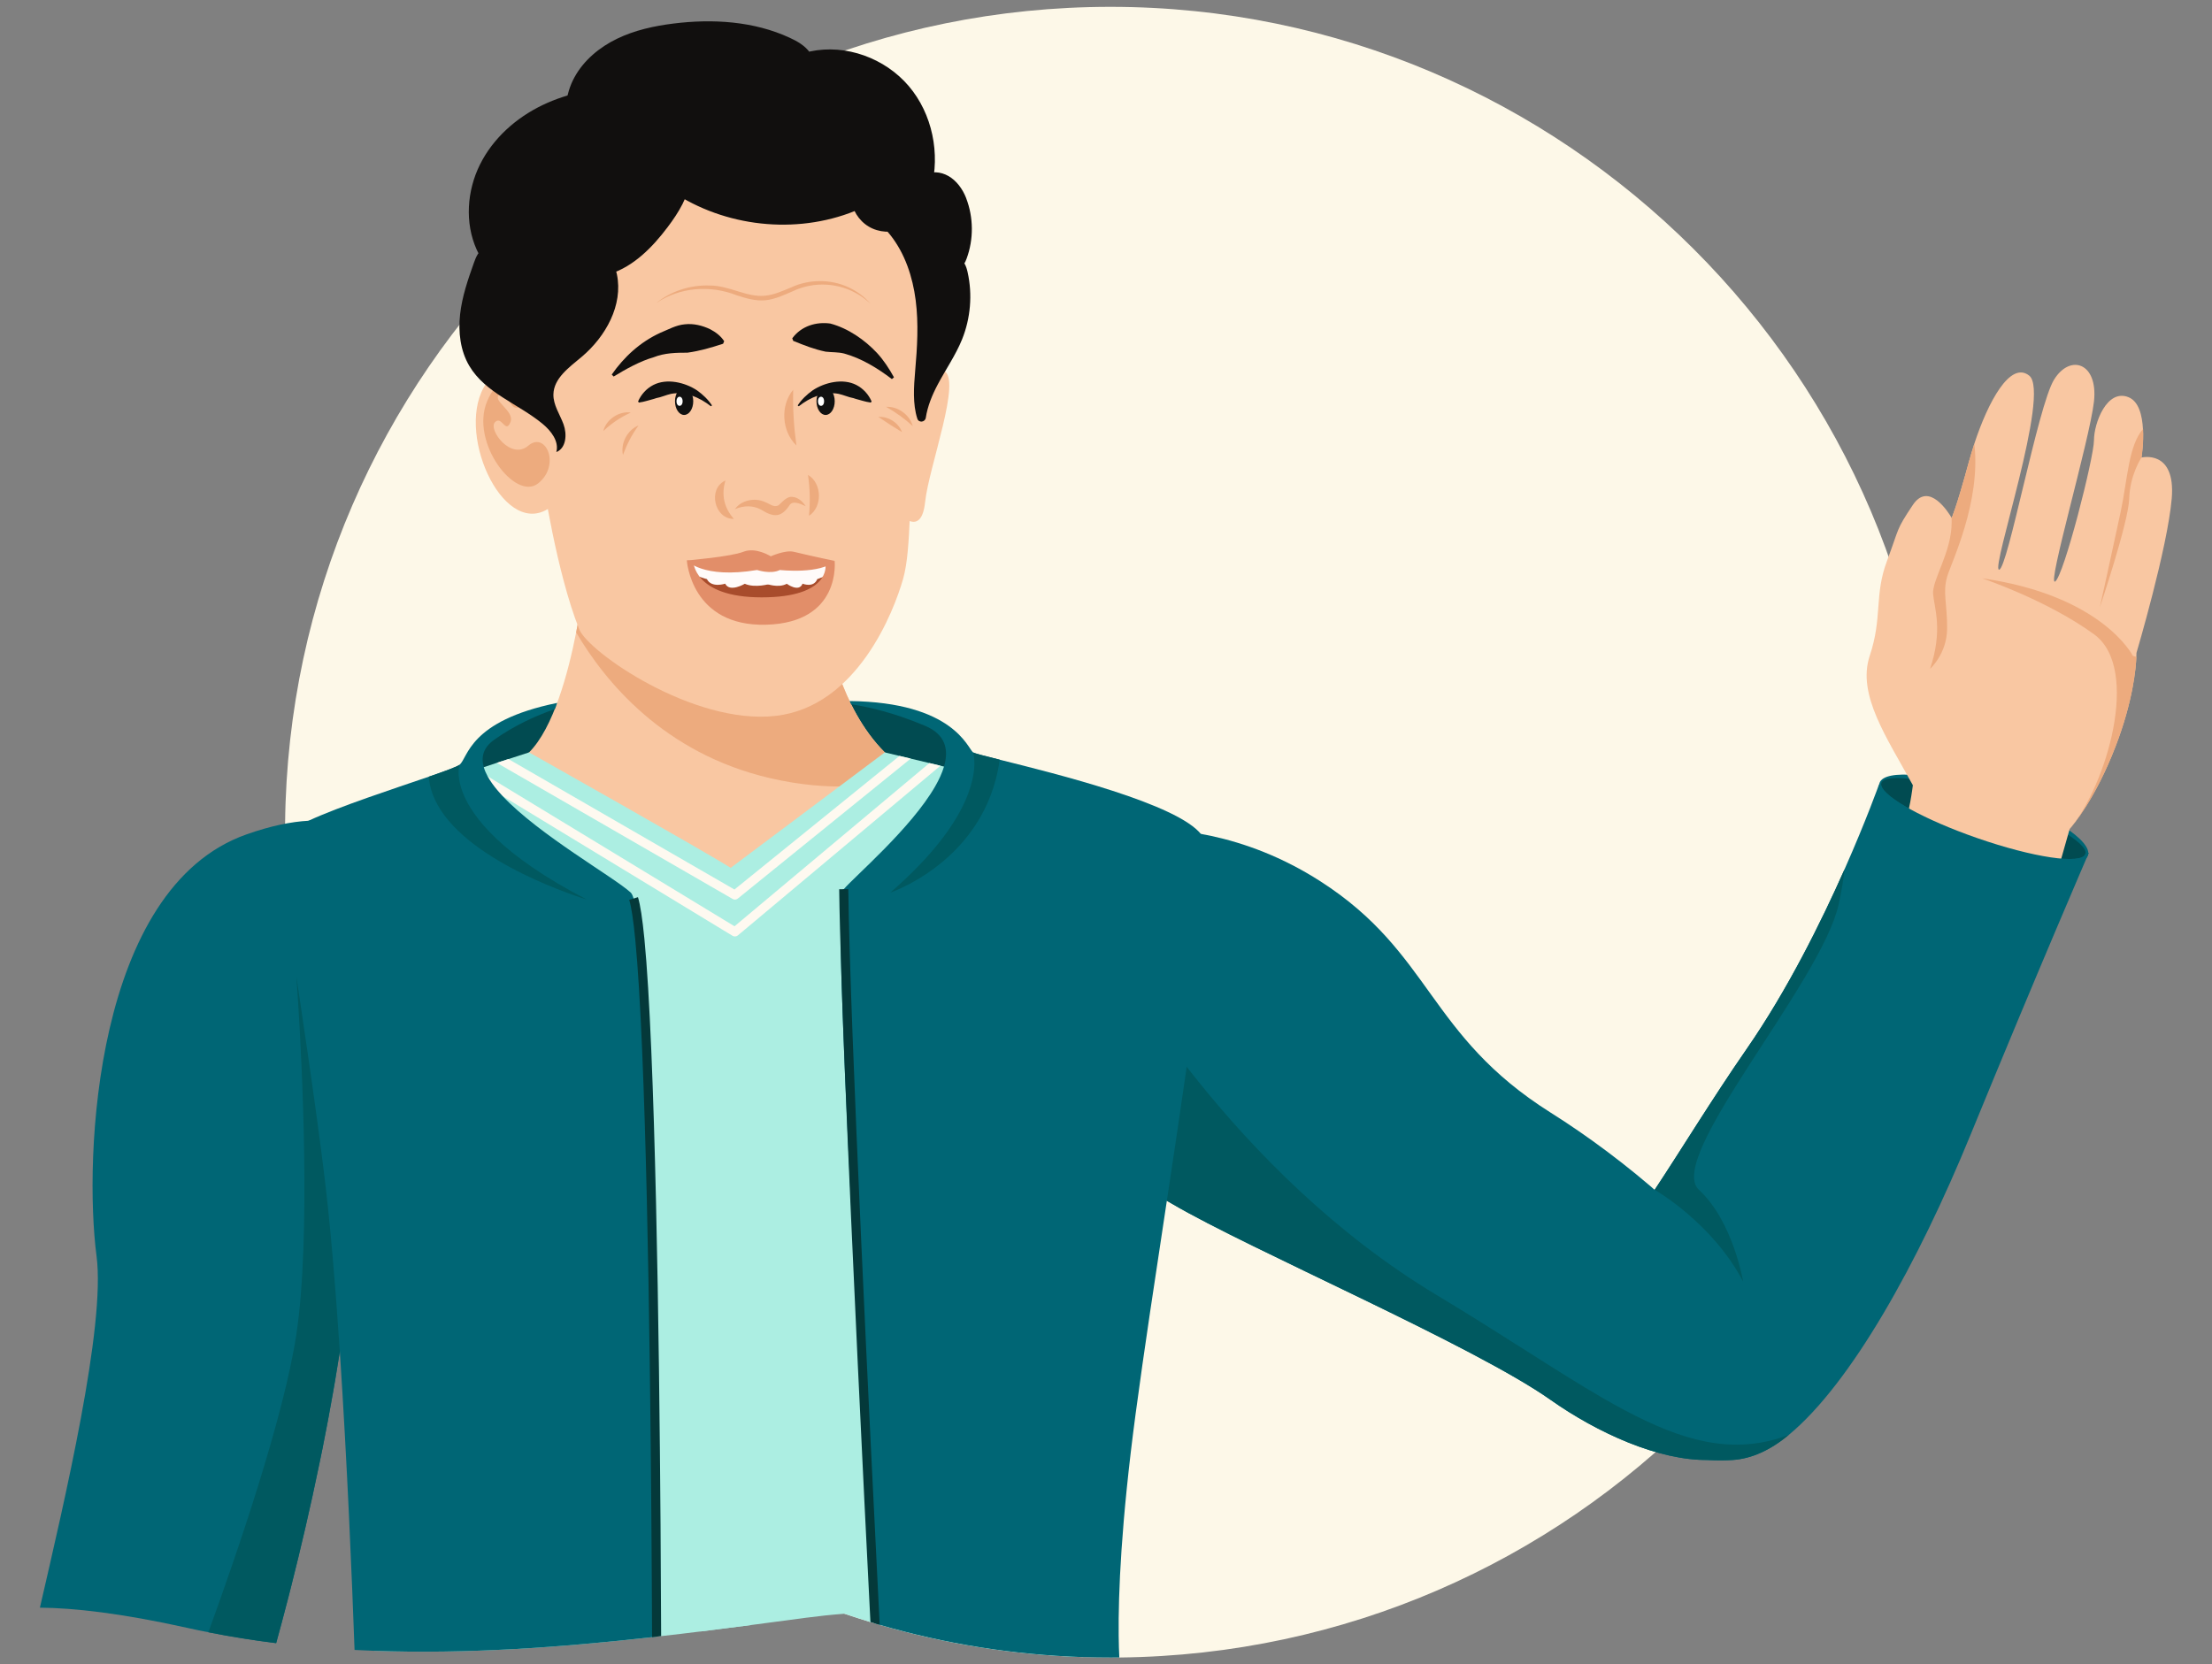 <?xml version="1.0" encoding="UTF-8"?>
<svg id="main" xmlns="http://www.w3.org/2000/svg" viewBox="0 0 485 365">
  <rect x="0" y="0" width="485" height="365" fill="#808080" stroke="none"/>
  <defs>
    <style>
      .cls-1 {
        fill: #fff;
      }

      .cls-2 {
        fill: #fef9f0;
      }

      .cls-3 {
        fill: #04393a;
      }

      .cls-4 {
        fill: #f9c7a2;
      }

      .cls-5 {
        fill: #e28e69;
      }

      .cls-6 {
        fill: #110f0e;
      }

      .cls-7 {
        fill: #111;
      }

      .cls-8 {
        fill: #005960;
      }

      .cls-9 {
        fill: #014b51;
      }

      .cls-10 {
        fill: #aceee2;
      }

      .cls-11 {
        fill: #fffbfa;
      }

      .cls-12 {
        fill: #fdf8e8;
      }

      .cls-13 {
        fill: #a84c2c;
      }

      .cls-14 {
        fill: #edab7e;
      }

      .cls-15 {
        fill: #006675;
      }
    </style>
  </defs>
  <g id="main-2" data-name="main">
    <path class="cls-12" d="m424.5,182.5c0,99.32-80,179.96-179.08,180.99-.64.01-1.28.01-1.92.01-2.01,0-4.01-.03-6.01-.1-15.44-.5-30.39-2.94-44.61-7.08-.39-.11-.77-.22-1.15-.34-.3-.08-.59-.17-.88-.26-1.91-.58-3.81-1.19-5.69-1.83-7.03-2.39-13.86-5.2-20.47-8.41-4.1-1.98-8.11-4.11-12.02-6.39-2.66-1.55-5.27-3.16-7.84-4.84-.34-.21-.67-.43-1-.65-.34-.22-.67-.44-1.01-.67-27.29-18.3-49.33-43.83-63.36-73.85-3.09-6.58-5.78-13.39-8.06-20.38-1.12-3.41-2.13-6.87-3.04-10.37-3.76-14.39-5.79-29.49-5.86-45.05v-.78c0-.62,0-1.24.01-1.86C63.51,81.54,144.16,1.5,243.5,1.5s181,81.04,181,181Z"/>
    <g id="hand">
      <ellipse class="cls-15" cx="434.95" cy="179.66" rx="6.02" ry="24.19" transform="translate(122.06 531.16) rotate(-70.77)"/>
      <ellipse class="cls-9" cx="434.86" cy="179.5" rx="4.5" ry="23.68" transform="translate(122.16 530.98) rotate(-70.77)"/>
      <path class="cls-15" d="m391,310c-1.19,2.67-2.78,4.75-4.68,6.31-3.18,2.63-7.23,3.79-11.73,3.86-10.86.19-24.36-5.95-34.59-13.17-17-12-66-33-83-43-.08-.05-.16-.09-.24-.14-2.78-1.63-5.46-2.98-7.98-4.11-12.8-5.75-21.78-5.75-21.78-5.75l7.47-35.67,6.43-30.73,1.07-5.1s5.97-1.29,15.06-.47c2.29.2,4.78.54,7.43,1.06.37.08.76.16,1.14.23,7.21,1.56,15.47,4.53,23.91,9.95,24.49,15.73,23.49,33.73,50.49,50.73,8.19,5.15,16.83,11.59,24.68,18.57,18.05,16.03,31.89,34.89,26.32,47.43Z"/>
      <path class="cls-4" d="m476.17,109.33c-.93,10.89-7.73,33.85-7.73,33.85,0,0,0,.3-.03.87-.09,2.42-.73,9.69-4.56,19.63-4.43,11.53-9.4,17.36-10,18.05-.02.03-.04.05-.06.07l-3.18,11.2h-.84s-33.2-13.24-32.25-13.24,1.89-7.56,1.89-7.56c-5.67-10.4-12.29-19.86-9.46-28.37,2.84-8.51.95-13.24,3.78-20.8s1.89-6.62,5.67-12.29c3.56-5.33,7.95,1.87,8.47,2.75.02.06.04.09.04.09,0,0,.95-1.89,3.78-12.29.36-1.3.76-2.64,1.19-3.97,3.05-9.27,7.91-18.25,12.05-14.94,4.73,3.78-8.51,42.55-6.62,42.55s8.51-35.93,12.05-41.66c3.53-5.74,9.7-3.73,8.76,4.78-.95,8.51-10.4,40.66-8.51,39.47,1.89-1.18,8.51-27.18,8.51-30.96s2.84-11.35,7.56-9.46c2.28.91,3.02,4.01,3.18,6.98.16,3.04-.28,5.93-.33,6.23,0,.02,0,.03,0,.03,0,0,7.56-1.89,6.64,9Z"/>
      <path class="cls-15" d="m458,187s-11.17,25.81-26,62c-11.5,28.06-26.13,54.36-39.8,65.68-3.96,3.28-8.08,5.23-12.39,5.5-1.82.11-3.56.11-5.22-.01-11.36-.7-19.11-6.21-23.11-13.55-1.6-2.93-2.6-6.16-2.99-9.49-.97-8.28,1.46-18.02,11.51-32.13.86-1.22,1.8-2.59,2.8-4.08h0c5.41-8.13,12.6-19.95,20.2-30.92,8.92-12.88,16.34-27.87,21.44-39.38,4.81-10.86,7.56-18.62,7.56-18.62.17.11.34.21.5.31.67,2.58,9.5,7.46,20.88,11.43,12.35,4.31,23.03,5.9,23.84,3.56.02-.06.03-.11.04-.17.49-.07.74-.13.74-.13Z"/>
      <path class="cls-8" d="m392.2,314.68c-3.96,3.28-8.08,5.23-12.39,5.5-1.82.11-3.56.11-5.22-.01-10.86.19-24.36-5.95-34.59-13.17-17-12-66-33-83-43s-30-10-30-10l7.47-35.67,10.03-7.42s25.5,46.09,70.5,73.09c14.53,8.72,26.24,16.7,36.48,22.62,13.07,7.53,23.75,11.7,34.84,9.69,1.94-.34,3.9-.89,5.88-1.63Z"/>
      <path class="cls-14" d="m469.54,100.3s0,.03,0,.03c0,0-2.55,3.82-2.69,9-.14,5.18-6.44,23.84-6.44,23.84,0,0,2.84-12.84,4.57-20.95,1.51-7.1,1.7-14.51,4.91-18.15.16,3.04-.28,5.93-.33,6.23Z"/>
      <path class="cls-14" d="m426.92,126.5c-1.01,3.47.06,5.99,0,11.44-.07,5.46-3.73,8.73-3.73,8.73,2.84-8.51.95-13.24.66-16.36-.28-3.11,4.07-9.17,4.07-15.79,0-.35,0-.69-.04-1.03.02.06.04.09.04.09,0,0,.95-1.89,3.78-12.29.36-1.3.76-2.64,1.19-3.97,1.5,12.78-5.1,26.16-5.98,29.19Z"/>
      <path class="cls-14" d="m468.42,144.06c-.09,2.42-.73,9.69-4.56,19.63-4.43,11.53-9.4,17.36-10,18.05,7.89-9.35,15.65-35.09,5.28-42.64-10.08-7.33-23.71-11.99-24.55-12.28,26.45,3.78,33.06,17.01,33.06,17.01l.78.23Z"/>
      <path class="cls-8" d="m403.15,198.31c-3.86,17.31-38.15,55.69-30.65,62.61s9.7,20.13,9.7,20.13c-6.79-12.95-19.4-20.13-19.4-20.13h0c5.41-8.13,12.6-19.95,20.2-30.92,8.92-12.88,16.34-27.87,21.44-39.38-.26,2.37-.68,4.94-1.29,7.69Z"/>
    </g>
    <g id="neck">
      <path class="cls-9" d="m104.32,174.23s-2.32-7.23,2.68-12.23,17.04-7.85,17.04-7.85h60.26s4.69-1.15,14.69,2.85,12,7,11,13-27,5-27,5l-78.68-.77Z"/>
      <path class="cls-4" d="m238,186s-12,17-64,21-103-21-103-21c0,0,36-12,45-21,5.35-5.35,8.58-17.41,10.33-26.32,1.18-6.07,1.67-10.68,1.67-10.68l53.62,11.26s2.38,15.74,12.38,25.74c1.63,1.63,3.9,3.29,6.56,4.91,13.63,8.39,37.44,16.09,37.44,16.09Z"/>
      <path class="cls-14" d="m200.56,169.91c-8.01,2.67-18.5,3.79-31.66.75-23.46-5.42-36.4-21.43-42.57-31.98,1.18-6.07,1.67-10.68,1.67-10.68l53.62,11.26s2.38,15.74,12.38,25.74c1.63,1.63,3.9,3.29,6.56,4.91Z"/>
    </g>
    <g id="face">
      <path class="cls-4" d="m118.04,91s-5.96-17-12-6,4.96,34,14.96,26-2.96-20-2.96-20Z"/>
      <path class="cls-4" d="m119,105s3,20.51,8,33c2,5,25,21,43,19s26-23,28-30,1-19,3-32,11-66-42-67-48,44-40,77Z"/>
      <path class="cls-4" d="m198.47,87s4.32-7.41,8.43-5.7-3.24,21-4.07,28.85-5.64,2.51-5.64,2.51l1.28-25.66Z"/>
      <path class="cls-14" d="m159.06,105.38c-.95,3.11-.31,5.98,1.85,8.41-4.31.09-5.79-6.68-1.85-8.41h0Z"/>
      <path class="cls-14" d="m161.14,111.66c1.33-1.97,4.34-2.58,6.54-1.59,1.17.44,1.94,1.28,3.01.75.62-.47,1.74-2.04,3.06-1.85,1.3.1,2.26,1.06,2.9,2.03-.69-.3-1.35-.62-1.99-.72-.65-.13-1.12.01-1.42.33-1.88,2.9-3.51,2.95-6.38,1.15-1.77-.96-3.73-.93-5.72-.11h0Z"/>
      <path class="cls-14" d="m177.16,104.15c3.09,1.78,3.23,7.03.22,8.96.28-3.15.23-5.83-.22-8.96h0Z"/>
      <path class="cls-14" d="m173.91,85.48c-.09,4.2.14,8.04.71,12.2-3.24-3.04-3.57-8.8-.71-12.2h0Z"/>
      <path class="cls-14" d="m114.55,89s-3.94-10-7.74-1,6.19,22,11.19,18,1.66-11.53-2.17-8.26-8.81-3.52-7.32-5.13,2.32,2.61,3.4,0-4.51-4.85-2.21-6.23,1.4,4.62,4.85,2.62Z"/>
      <path class="cls-14" d="m138.31,90.47c-2.36,1.1-4.12,2.29-6.03,4.05.63-2.54,3.44-4.42,6.03-4.05h0Z"/>
      <path class="cls-14" d="m140,93.3c-1.51,2.13-2.5,4.02-3.41,6.47-.57-2.55.98-5.49,3.41-6.47h0Z"/>
      <path class="cls-14" d="m192.59,91.43c2.19-.15,4.41,1.27,5.19,3.33-1.89-1.14-3.36-2.09-5.19-3.33h0Z"/>
      <path class="cls-14" d="m194.29,89.22c2.56-.15,5.18,1.73,5.84,4.22-1.91-1.71-3.61-2.94-5.84-4.22h0Z"/>
      <path class="cls-14" d="m143.86,66.49c3.25-2.68,7.53-4.02,11.74-3.88,4.33,0,8.14,2.64,12.11,2.24,1.97-.17,3.85-1.04,5.78-1.83,3.85-1.79,8.5-1.84,12.38-.1,1.92.87,3.67,2.12,5.02,3.72-.76-.72-1.57-1.35-2.44-1.91-4.36-2.75-9.95-3.09-14.61-.87-1.89.8-3.83,1.77-6.04,1.99-2.22.2-4.32-.46-6.29-1.1-5.78-2.27-12.47-1.8-17.66,1.74h0Z"/>
    </g>
    <g id="tshirt">
      <path class="cls-10" d="m164.69,345.48c0,3.88-.01,7.53-.02,10.89-3.68.48-7.38.95-11.1,1.41-2.86.36-5.73.7-8.61,1.02-.33.04-.66.08-.99.12-.33.04-.66.07-1,.11-20.05,2.24-40.58,3.74-61,2.99-1.91-21.47-4.46-55.3-4.27-81.47.02-2.14-.04-4.31-.16-6.5-.62-11.67-3.03-23.88-6.14-35.35-.95-3.54-1.98-7.01-3.04-10.37-.75-2.4-1.53-4.74-2.31-7.01h0c-.24-.7-.48-1.39-.72-2.07-6.58-18.75-13.33-32.25-13.33-32.25,0,0,4.15-1.48,10.47-3.7h0s.02-.02.03-.02c2.71-.95,5.82-2.03,9.17-3.21,9.38-3.28,20.65-7.19,30.35-10.46.84-.29,1.66-.57,2.47-.84.53-.18,1.06-.35,1.58-.53.98-.32,1.93-.64,2.86-.95.87-.29,1.73-.57,2.55-.83,1.63-.54,3.14-1.02,4.52-1.46,0,0,38.42,21.64,44.21,25.32.48.3.9,1.83,1.28,4.38.11.7.21,1.48.31,2.33.17,1.47.33,3.17.49,5.06.06.79.12,1.61.18,2.47,2.09,29.72,2.31,98.92,2.22,140.92Z"/>
      <path class="cls-10" d="m243.5,309.88c-4.17,20.59-5.57,36.58-5.91,47.52-.07,2.21-.1,4.21-.1,6-15.44-.5-30.39-2.94-44.61-7.08-.39-.11-.77-.22-1.15-.34-.3-.08-.59-.17-.88-.26-1.91-.58-3.81-1.19-5.69-1.83-2.79.21-5.63.51-8.51.89-3.96.53-7.96,1.06-11.98,1.59-3.68.48-7.38.95-11.1,1.41l-.9-18.69-3-62.47,8.87-72.66.27-2.19.65-5.31.26-2.15.49-3.99,33.79-25.32s1.18.28,3.22.77c.72.17,1.54.36,2.46.59,1.21.28,2.59.62,4.1.98.77.19,1.58.38,2.42.58.26.06.52.13.78.19,19.71,4.83,54.22,14.69,56.02,16.89,2.5,3.06-16,16-16.96,25.91-.95,9.92,5.96,57.09-2.54,98.97Z"/>
      <path class="cls-2" d="m199.68,166.36l-37.88,30.67-.03.02c-.18.15-.41.23-.63.23-.17,0-.35-.05-.5-.14l-1.18-.68-50.53-29.17c.87-.29,1.73-.57,2.55-.83l48.24,27.85,1.32.76.45-.37,35.73-28.93c.72.17,1.54.36,2.46.59Z"/>
      <path class="cls-2" d="m206.2,167.92l-43.73,36.64-.69.57c-.18.15-.41.23-.64.23-.18,0-.36-.05-.52-.14l-2.08-1.26-56.52-34.35c.84-.29,1.66-.57,2.47-.84l54.32,33,2.24,1.36,1.24-1.04,41.49-34.75c.77.19,1.58.38,2.42.58Z"/>
    </g>
    <g id="bomber">
      <path class="cls-15" d="m87.04,197.31s-1.21,10.26-3.15,26.14c-1.67,13.69-3.89,31.54-6.35,50.6-.5,3.94-1.02,7.93-1.54,11.95-.45,3.49-.95,6.96-1.49,10.4-.34,2.16-.69,4.3-1.05,6.43-.13.79-.27,1.58-.41,2.37-.74,4.23-1.52,8.38-2.33,12.42-.22,1.07-.44,2.14-.66,3.2-2.03,9.88-4.19,19.04-6.19,26.95-.23.88-.45,1.74-.66,2.59-.94,3.65-1.84,7-2.66,9.98-4.97-.62-9.93-1.4-14.86-2.39-1.53-.29-3.06-.61-4.58-.95-14.57-3.24-24.97-4.38-32.36-4.44,5.38-23.36,14.44-61.76,12.42-77.1-2.83-21.54-.47-80.68,32.83-92.46,5.37-1.9,9.88-2.81,13.65-3.01,1.44-.08,2.78-.05,4.02.08,15.53,1.5,15.37,17.24,15.37,17.24Z"/>
      <path class="cls-15" d="m143.97,358.92c-.33.04-.66.07-1,.11-20.05,2.24-40.58,3.74-61,2.99-1.41-.05-2.82-.11-4.23-.19-.56-15.5-1.62-41.18-3.23-65.43-.97-14.53-2.13-28.54-3.51-39.53-.1-.82-.21-1.64-.31-2.46-.1-.81-.21-1.62-.31-2.43-.19-1.38-.37-2.75-.55-4.11-.13-.98-.26-1.95-.39-2.91-.11-.8-.22-1.6-.33-2.39-.21-1.53-.42-3.04-.63-4.53-.08-.51-.15-1.02-.22-1.53-.13-.91-.26-1.81-.39-2.71-.01-.05-.01-.1-.02-.15-.12-.85-.24-1.68-.36-2.51-.13-.88-.26-1.75-.38-2.61-.09-.62-.18-1.24-.27-1.85-.18-1.22-.35-2.42-.53-3.6-.09-.59-.17-1.18-.26-1.76h0c-.09-.64-.19-1.25-.28-1.87-.18-1.2-.35-2.38-.52-3.52-.09-.58-.17-1.16-.26-1.72,0-.03-.01-.06-.01-.09-2.51-17.01-4-28.28-2.51-30.82h0s.02-.04.03-.06c.59-.9,2.49-2.02,5.15-3.25,6.86-3.18,18.83-7.07,26.37-9.66,3.57-1.23,6.15-2.17,6.72-2.61,1.9-1.45,1.91-9.59,21.43-13.57-.07.19-.14.37-.21.56-.03.08-.06.16-.1.24-.07.19-.14.38-.22.56-4.21,1.46-8.89,3.6-13.29,6.72-2.36,1.67-2.93,3.73-2.28,6.01.18.65.47,1.32.84,2,.13.23.26.47.41.7.68,1.09,1.56,2.21,2.61,3.34.08.1.18.2.27.3,7.99,8.52,24.43,17.79,28.1,21.17.21.2.42.63.62,1.29.51,1.67.96,4.75,1.37,8.95,2.39,24.38,3.24,86.4,3.54,127.61.08,9.91.12,18.63.14,25.32Z"/>
      <path class="cls-3" d="m144.96,358.8c-.33.04-.66.08-.99.12-.33.04-.66.07-1,.11-.03-6.86-.07-15.85-.15-26.1-.31-41.25-1.17-102.78-3.53-126.84-.41-4.29-.86-7.24-1.33-8.76l.96-.29.96-.29c.51,1.67.97,4.66,1.41,9.14,2.38,24.4,3.24,87.09,3.54,128.36.07,9.59.11,18.02.13,24.55Z"/>
      <path class="cls-15" d="m255.76,263.86c-2.45,16.19-4.93,32.42-6.76,46.14-3.19,23.92-3.82,39.42-3.72,48.7.02,1.84.07,3.43.14,4.79-.64.01-1.28.01-1.92.01-2.01,0-4.01-.03-6.01-.1-15.44-.5-30.39-2.94-44.61-7.08-.39-.11-.77-.22-1.15-.34-.05-.79-.1-1.6-.15-2.44-1.61-26.97-4.74-80.89-6.32-118.26-.12-2.97-.23-5.86-.34-8.66-.07-1.59-.12-3.13-.17-4.63-.07-2.02-.14-3.99-.2-5.89-.02-.53-.04-1.06-.05-1.59-.08-3.18-.14-6.05-.17-8.53-.08-6.29.05-10.17.44-10.7.06-.08.14-.18.23-.28,2.42-2.83,14.77-13.36,20.04-22.54.86-1.5,1.53-2.96,1.94-4.35,1.13-3.82.26-7.08-4.15-8.94-6.47-2.73-11.95-4.08-16.2-4.72-.13-.24-.24-.47-.35-.71,22.82.26,25.88,10.37,27.08,11.26.29.21,2.49.77,5.83,1.6,12.11,3.03,39.19,9.68,44.27,16.49.22.3.4.61.54.91,2.78,6.26-2.65,42.95-8.24,79.86Z"/>
      <path class="cls-3" d="m192.88,356.32c-.39-.11-.77-.22-1.15-.34-.3-.08-.59-.17-.88-.26-.04-.7-.07-1.42-.11-2.15-1.34-26.45-3.92-78.96-5.48-118.29-.12-2.97-.23-5.86-.34-8.66-.06-1.57-.11-3.12-.17-4.63-.07-2.02-.14-3.99-.2-5.89-.02-.53-.04-1.06-.05-1.59-.26-7.85-.44-14.53-.5-19.5l2-.02c.35,29.69,4.83,120.75,6.74,158.51.05.98.09,1.92.14,2.82Z"/>
      <path class="cls-8" d="m74.51,296.4c-.34,2.16-.69,4.3-1.05,6.43-.13.79-.27,1.58-.41,2.37-.74,4.23-1.52,8.38-2.33,12.42-.22,1.07-.44,2.14-.66,3.2-2.03,9.88-4.19,19.04-6.19,26.95-.23.88-.45,1.75-.66,2.59-.94,3.65-1.84,7-2.66,9.98-4.97-.62-9.93-1.4-14.86-2.39,6.13-16.83,16.53-47.05,19.29-65.33,3.22-21.37,1.23-59.59.35-73.37-.21-3.24-.35-5.13-.35-5.13.34,2.29.69,4.69,1.07,7.19h0c.34,2.33.69,4.74,1.06,7.22.12.86.25,1.73.38,2.61.12.83.24,1.66.36,2.51.01.05.01.1.02.15.13.9.26,1.8.39,2.71.07.51.14,1.02.22,1.53.21,1.49.42,3,.63,4.53.11.79.22,1.59.33,2.39.13.96.26,1.93.39,2.91.18,1.36.36,2.73.55,4.11.1.81.21,1.62.31,2.43.1.82.21,1.64.31,2.46,1.38,10.99,2.54,25,3.51,39.53Z"/>
      <path class="cls-8" d="m219.19,166.6c-.21,1.54-.51,3.01-.88,4.41-.64,2.4-1.5,4.59-2.5,6.58-6.7,13.32-20.07,17.97-20.6,18.15,9.42-8.18,14.11-14.95,16.39-20.04,1.05-2.36,1.59-4.35,1.85-5.96.49-3.09-.09-4.74-.09-4.74.29.21,2.49.77,5.83,1.6Z"/>
      <path class="cls-8" d="m128.67,197.27c-.89-.27-25.6-7.81-32.76-20.83-.75-1.35-1.3-2.75-1.62-4.21-.14-.62-.23-1.25-.27-1.9,3.57-1.23,6.15-2.17,6.72-2.61,0,0-.29.85-.16,2.38.08.99.32,2.27.92,3.79,2.09,5.34,8.51,13.71,27.17,23.38Z"/>
    </g>
    <g id="hair">
      <path class="cls-6" d="m146.66,28.95c3.6,1.74,5.27,6.2,4.79,10.17s-2.67,7.52-5.08,10.71c-3.32,4.4-7.39,8.56-12.63,10.25-1.15.37-2.39.62-3.56.32s-2.24-1.26-2.32-2.47c-.14-1.95,2.44-3.21,4.24-2.44s2.76,2.76,3.16,4.67c1.4,6.73-2.44,13.63-7.69,18.07-2.73,2.3-6.16,4.7-6.23,8.26-.05,2.33,1.42,4.37,2.22,6.56s.59,5.23-1.58,6.09c.64-2.37-1.17-4.68-3.07-6.24-5.3-4.35-12.5-6.74-16-12.64-1.99-3.35-2.46-7.44-2.03-11.32s1.71-7.6,3.02-11.28c.44-1.24.99-2.6,2.18-3.17s3.02.41,2.64,1.67c-.28.93-1.57,1.23-2.44.79s-1.39-1.35-1.78-2.24c-2.62-5.86-2.12-12.88.74-18.63s7.92-10.25,13.71-13.03,12.27-3.93,18.69-3.99c2.81-.03,5.71.17,8.21,1.44s4.53,3.83,4.41,6.63-2.99,5.39-5.68,4.6"/>
      <path class="cls-6" d="m146.26,41.23c11.35,8.17,26.8,10.3,39.93,5.52,1.43-.52,2.86-1.13,3.98-2.16.8-.73,1.44-1.7,1.52-2.78s-.49-2.25-1.51-2.62c-1.03-.38-2.24.15-2.88,1.03s-.81,2.04-.73,3.14c.19,2.57,1.69,5.01,3.91,6.33s5.07,1.49,7.43.44c3.36-1.5,5.3-5.1,6.24-8.66,2.05-7.75.29-16.49-4.9-22.6s-13.77-9.26-21.61-7.59c-1.41.3-2.85.78-3.84,1.82s-1.39,2.77-.56,3.94c1.07,1.51,3.67,1.18,4.71-.35s.69-3.69-.39-5.19-2.75-2.46-4.43-3.23c-7.88-3.64-16.9-4.18-25.52-3.1-4.23.53-8.46,1.46-12.31,3.32s-7.29,4.71-9.34,8.45-2.56,8.42-.85,12.33,5.81,6.8,10.07,6.59"/>
      <path class="cls-6" d="m211.85,43.49c1.61,4.19,1.65,8.97.1,13.19-.32.88-.77,1.8-1.59,2.25-.93.51-2.44.04-2.32-1.18.09-.9,1.02-1.4,1.9-1.17,1.42.37,1.93,1.81,2.22,3.13,1.09,4.88.65,10.08-1.22,14.72-1.42,3.49-3.6,6.61-5.36,9.94-1.2,2.27-2.21,4.73-2.59,7.24-.15,1-1.55,1.17-1.86.2-1.04-3.23-.77-7-.47-10.48.45-5.15.77-10.36.11-15.49s-2.34-10.23-5.55-14.29c-1.34-1.69-2.94-3.2-3.53-5.39-.2-.72-.22-1.5-.03-2.23.7-2.72,3.26-3.25,5.58-3.61,1.87-.29,3.05-1.03,4.7-1.82,4.47-2.13,8.29.76,9.92,4.99Z"/>
    </g>
    <g id="eyebrows">
      <path class="cls-6" d="m158.55,75.38c-2.77.9-5.08,1.58-7.81,1.96-2.5,0-5.02.05-7.41,1-3,.86-6.1,2.6-8.78,4.23,0,0-.42-.43-.42-.43,2.72-3.9,6.25-7.14,10.65-9.16,1.7-.69,3.44-1.69,5.34-1.86,1.92-.22,3.87.25,5.61,1.09,1.16.62,2.25,1.39,3.05,2.61l-.23.55h0Z"/>
      <path class="cls-6" d="m173.71,74.19c2.01-2.73,5.28-3.66,8.33-3.24,3.9,1.03,7.55,3.57,10.24,6.44,1.48,1.6,2.69,3.47,3.73,5.36,0,0-.46.38-.46.38-3.12-2.38-6.68-4.56-10.46-5.6-1.35-.34-2.71-.25-4.06-.41-2.52-.53-4.58-1.34-7.11-2.37,0,0-.21-.56-.21-.56h0Z"/>
    </g>
    <g id="eyes">
      <path class="cls-7" d="m155.88,89.1c-2.44-1.94-5.66-3.33-8.74-2.73-1.1.24-2.14.74-3.26.94,0,0-.48.16-.48.16-1.12.28-2.05.64-3.31.81,0,0-.19-.23-.19-.23.66-1.55,1.85-2.85,3.34-3.62,2.97-1.53,6.95-.57,9.58,1.17,1.3.93,2.44,2.01,3.29,3.31l-.23.19h0Z"/>
      <ellipse class="cls-7" cx="150" cy="88" rx="2" ry="3"/>
      <ellipse class="cls-1" cx="149" cy="88" rx=".67" ry="1"/>
      <path class="cls-7" d="m175.13,89.1c2.44-1.94,5.66-3.33,8.74-2.73,1.1.24,2.14.74,3.26.94,0,0,.48.16.48.16,1.12.28,2.05.64,3.31.81,0,0,.19-.23.19-.23-.66-1.55-1.85-2.85-3.34-3.62-2.97-1.53-6.95-.57-9.58,1.17-1.3.93-2.44,2.01-3.29,3.31l.23.19h0Z"/>
      <ellipse class="cls-7" cx="181.02" cy="88" rx="2" ry="3"/>
      <ellipse class="cls-1" cx="180.02" cy="88" rx=".67" ry="1"/>
    </g>
    <g id="mouth">
      <path class="cls-13" d="m152,125.86s5,9.14,16,9.14,13.62-9.14,13.62-9.14l-20.48-1.16-9.14,1.16Z"/>
      <path class="cls-11" d="m168.9,128.02s-3.3,1.02-5.6,0c0,0-3.3,1.98-4.3-.02,0,0-3,1-4-1,0,0-3.38-.9-3.19-1.45s-.28-1.89-.28-1.89l17.37.59v3.77Z"/>
      <path class="cls-11" d="m168,128.02s2.66,1.02,4.51,0c0,0,2.66,1.98,3.46-.02,0,0,2.42,1,3.22-1,0,0,2.73-.9,2.57-1.45s.23-1.89.23-1.89l-14,.59v3.77Z"/>
      <path class="cls-5" d="m169,122s-3.28-2.09-6-1-12.4,1.91-12.4,1.91c0,0,3.4,4.09,15.4,2.09,0,0,3,1,5,0,0,0,9,1,12-2,0,0-3.75-.75-9-2-1.82-.43-5,1-5,1Z"/>
      <path class="cls-5" d="m152,123.06s0,7.94,15,7.94,14-7,14-7l2-1s1.51,13.55-15,14-17.4-14.09-17.4-14.09l1.4.14Z"/>
    </g>
  </g>
</svg>